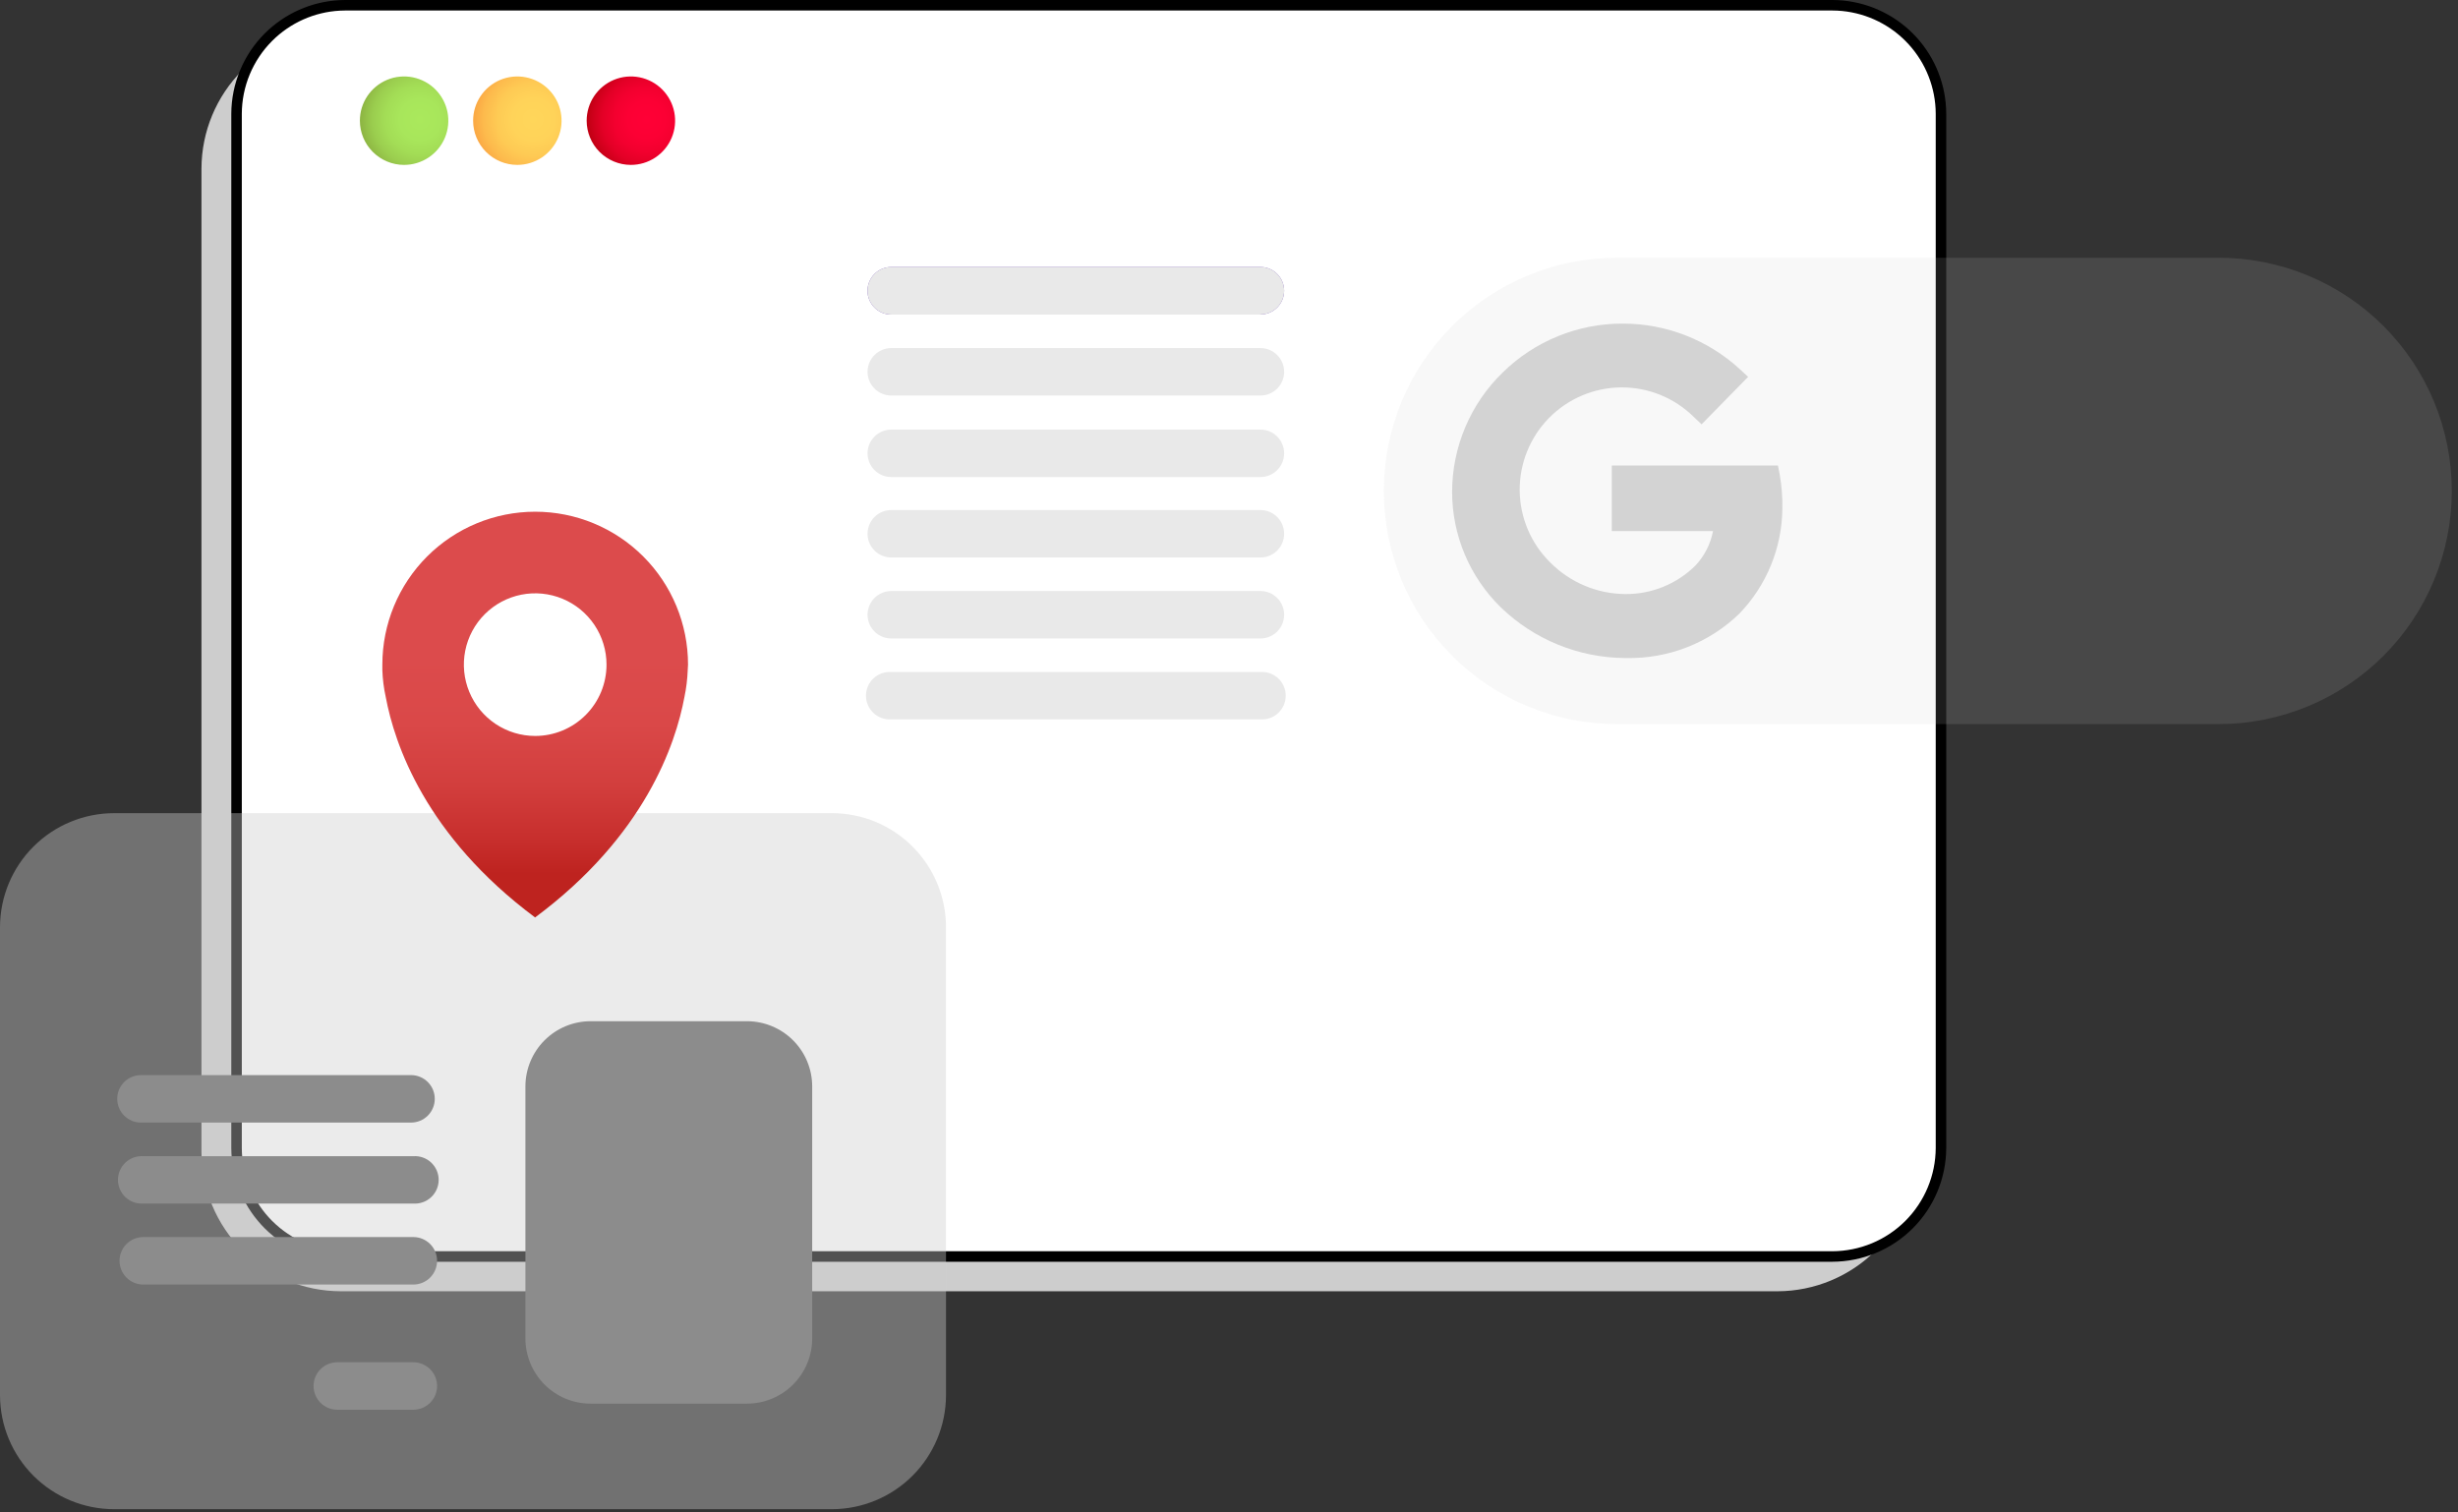 <svg width="234" height="144" viewBox="0 0 234 144" fill="none" xmlns="http://www.w3.org/2000/svg">
<rect x="0" y="0" width="234" height="144" fill="#333333" stroke="none"/>
<path d="M169.23 122.94H32.42C28.912 122.929 25.55 121.531 23.07 119.05C20.589 116.57 19.191 113.208 19.18 109.7V16.04C19.191 12.532 20.589 9.17 23.07 6.689C25.55 4.209 28.912 2.81 32.42 2.8H169.23C172.738 2.81 176.1 4.209 178.581 6.689C181.061 9.17 182.46 12.532 182.47 16.04V109.7C182.46 113.208 181.061 116.57 178.581 119.05C176.1 121.531 172.738 122.929 169.23 122.94Z" fill="#CDCDCD"/>
<path d="M174.439 0.5L174.951 0.514C177.504 0.647 179.926 1.72 181.743 3.537C183.559 5.354 184.633 7.775 184.766 10.329L184.78 10.842V109.3C184.769 112.038 183.677 114.66 181.74 116.596C179.802 118.531 177.178 119.622 174.439 119.63H32.851C30.113 119.622 27.49 118.532 25.554 116.596C23.739 114.781 22.667 112.362 22.534 109.811L22.52 109.299V10.842C22.528 8.103 23.619 5.478 25.554 3.541C27.369 1.725 29.788 0.65 32.339 0.515L32.852 0.5H174.439Z" fill="white" stroke="black"/>
<path d="M165.14 88.32C164.947 89.716 164.319 91.017 163.347 92.038C162.374 93.059 161.106 93.749 159.72 94.01C161.127 94.27 162.413 94.974 163.392 96.017C164.371 97.061 164.99 98.389 165.16 99.81C165.351 98.412 165.977 97.11 166.95 96.088C167.923 95.067 169.193 94.378 170.58 94.12C169.174 93.858 167.889 93.154 166.91 92.111C165.932 91.068 165.312 89.74 165.14 88.32Z" fill="white"/>
<path opacity="0.35" d="M211.21 68.94H153.94C148.052 68.94 142.406 66.601 138.242 62.438C134.079 58.275 131.74 52.628 131.74 46.74C131.74 40.852 134.079 35.206 138.242 31.042C142.406 26.879 148.052 24.54 153.94 24.54H211.21C217.098 24.54 222.745 26.879 226.908 31.042C231.071 35.206 233.41 40.852 233.41 46.74C233.41 52.628 231.071 58.275 226.908 62.438C222.745 66.601 217.098 68.94 211.21 68.94Z" fill="#CECECE" fill-opacity="0.4"/>
<path d="M119.98 29.95H84.85C84.249 29.95 83.673 29.711 83.248 29.287C82.824 28.862 82.585 28.286 82.585 27.685C82.585 27.084 82.824 26.508 83.248 26.083C83.673 25.659 84.249 25.42 84.85 25.42H119.99C120.589 25.42 121.164 25.658 121.588 26.082C122.012 26.506 122.25 27.081 122.25 27.68C122.25 28.279 122.012 28.854 121.588 29.278C121.164 29.702 120.589 29.94 119.99 29.94L119.98 29.95Z" fill="#7857B7"/>
<path d="M119.98 37.66H84.85C84.553 37.66 84.26 37.602 83.986 37.488C83.711 37.374 83.462 37.208 83.252 36.998C83.042 36.788 82.876 36.539 82.762 36.265C82.649 35.991 82.59 35.697 82.59 35.4C82.59 35.103 82.649 34.809 82.762 34.535C82.876 34.261 83.042 34.012 83.252 33.802C83.462 33.592 83.711 33.426 83.986 33.312C84.26 33.199 84.553 33.14 84.85 33.14H119.99C120.59 33.14 121.165 33.378 121.588 33.802C122.012 34.226 122.25 34.801 122.25 35.4C122.25 35.999 122.012 36.574 121.588 36.998C121.165 37.422 120.59 37.66 119.99 37.66H119.98Z" fill="#E9E9E9"/>
<path d="M119.98 45.42H84.85C84.251 45.42 83.676 45.182 83.252 44.758C82.828 44.334 82.59 43.759 82.59 43.16C82.59 42.56 82.828 41.986 83.252 41.562C83.676 41.138 84.251 40.9 84.85 40.9H119.99C120.59 40.9 121.165 41.138 121.588 41.562C122.012 41.986 122.25 42.56 122.25 43.16C122.25 43.759 122.012 44.334 121.588 44.758C121.165 45.182 120.59 45.42 119.99 45.42H119.98Z" fill="#E9E9E9"/>
<path d="M119.98 53.08H84.85C84.251 53.08 83.676 52.842 83.252 52.418C82.828 51.994 82.59 51.419 82.59 50.82C82.59 50.221 82.828 49.646 83.252 49.222C83.676 48.798 84.251 48.56 84.85 48.56H119.99C120.59 48.56 121.165 48.798 121.588 49.222C122.012 49.646 122.25 50.221 122.25 50.82C122.25 51.419 122.012 51.994 121.588 52.418C121.165 52.842 120.59 53.08 119.99 53.08H119.98Z" fill="#E9E9E9"/>
<path d="M119.98 60.79H84.85C84.553 60.79 84.26 60.732 83.986 60.618C83.711 60.504 83.462 60.338 83.252 60.128C83.042 59.918 82.876 59.669 82.762 59.395C82.649 59.121 82.59 58.827 82.59 58.53C82.59 58.233 82.649 57.939 82.762 57.665C82.876 57.391 83.042 57.142 83.252 56.932C83.462 56.722 83.711 56.556 83.986 56.442C84.26 56.328 84.553 56.27 84.85 56.27H119.99C120.59 56.27 121.165 56.508 121.588 56.932C122.012 57.356 122.25 57.931 122.25 58.53C122.25 59.129 122.012 59.704 121.588 60.128C121.165 60.552 120.59 60.79 119.99 60.79H119.98Z" fill="#E9E9E9"/>
<path d="M119.98 68.49H84.85C84.541 68.511 84.232 68.468 83.94 68.364C83.649 68.26 83.382 68.097 83.156 67.885C82.93 67.674 82.75 67.418 82.627 67.135C82.504 66.851 82.44 66.544 82.44 66.235C82.44 65.926 82.504 65.62 82.627 65.336C82.75 65.052 82.93 64.796 83.156 64.585C83.382 64.373 83.649 64.211 83.94 64.107C84.232 64.003 84.541 63.959 84.85 63.98H119.99C120.299 63.959 120.609 64.003 120.9 64.107C121.192 64.211 121.458 64.373 121.684 64.585C121.91 64.796 122.091 65.052 122.214 65.336C122.337 65.62 122.4 65.926 122.4 66.235C122.4 66.544 122.337 66.851 122.214 67.135C122.091 67.418 121.91 67.674 121.684 67.885C121.458 68.097 121.192 68.26 120.9 68.364C120.609 68.468 120.299 68.511 119.99 68.49H119.98Z" fill="#E9E9E9"/>
<path d="M79.21 143.69H10.85C7.976 143.685 5.221 142.541 3.187 140.51C1.154 138.478 0.008 135.724 0 132.85V88.27C0.005 85.394 1.15 82.637 3.184 80.604C5.217 78.57 7.974 77.425 10.85 77.42H79.22C82.093 77.428 84.845 78.572 86.876 80.604C88.907 82.635 90.052 85.387 90.06 88.26V132.84C90.052 135.715 88.906 138.47 86.873 140.503C84.84 142.536 82.085 143.682 79.21 143.69Z" fill="#CECECE" fill-opacity="0.4"/>
<path d="M39.13 106.88H13.42C12.821 106.88 12.246 106.642 11.822 106.218C11.398 105.794 11.16 105.219 11.16 104.62C11.16 104.02 11.398 103.446 11.822 103.022C12.246 102.598 12.821 102.36 13.42 102.36H39.13C39.73 102.36 40.304 102.598 40.728 103.022C41.152 103.446 41.39 104.02 41.39 104.62C41.39 105.219 41.152 105.794 40.728 106.218C40.304 106.642 39.73 106.88 39.13 106.88Z" fill="#8C8C8C"/>
<path d="M39.35 114.59H13.64C13.332 114.61 13.022 114.567 12.73 114.463C12.439 114.359 12.172 114.196 11.946 113.985C11.72 113.774 11.54 113.518 11.417 113.234C11.293 112.95 11.23 112.644 11.23 112.335C11.23 112.025 11.293 111.719 11.417 111.435C11.54 111.151 11.72 110.896 11.946 110.684C12.172 110.473 12.439 110.31 12.73 110.206C13.022 110.102 13.332 110.059 13.64 110.08H39.35C39.659 110.059 39.969 110.102 40.26 110.206C40.552 110.31 40.819 110.473 41.044 110.684C41.27 110.896 41.451 111.151 41.574 111.435C41.697 111.719 41.761 112.025 41.761 112.335C41.761 112.644 41.697 112.95 41.574 113.234C41.451 113.518 41.27 113.774 41.044 113.985C40.819 114.196 40.552 114.359 40.26 114.463C39.969 114.567 39.659 114.61 39.35 114.59Z" fill="#8C8C8C"/>
<path d="M39.35 122.3H13.64C13.04 122.3 12.466 122.062 12.042 121.638C11.618 121.214 11.38 120.639 11.38 120.04C11.38 119.44 11.618 118.866 12.042 118.442C12.466 118.018 13.04 117.78 13.64 117.78H39.35C39.949 117.78 40.524 118.018 40.948 118.442C41.372 118.866 41.61 119.44 41.61 120.04C41.61 120.639 41.372 121.214 40.948 121.638C40.524 122.062 39.949 122.3 39.35 122.3Z" fill="#8C8C8C"/>
<path d="M39.35 134.22H32.11C31.511 134.22 30.936 133.982 30.512 133.558C30.088 133.134 29.85 132.559 29.85 131.96C29.85 131.36 30.088 130.785 30.512 130.362C30.936 129.938 31.511 129.7 32.11 129.7H39.35C39.95 129.7 40.524 129.938 40.948 130.362C41.372 130.785 41.61 131.36 41.61 131.96C41.61 132.559 41.372 133.134 40.948 133.558C40.524 133.982 39.95 134.22 39.35 134.22Z" fill="#8C8C8C"/>
<path d="M71.13 133.64H56.21C54.565 133.635 52.989 132.977 51.828 131.811C50.668 130.644 50.017 129.065 50.02 127.42V103.42C50.025 101.78 50.679 100.209 51.839 99.049C52.999 97.889 54.57 97.235 56.21 97.23H71.13C72.77 97.235 74.341 97.889 75.501 99.049C76.661 100.209 77.315 101.78 77.32 103.42V127.42C77.323 129.065 76.672 130.644 75.512 131.811C74.351 132.977 72.775 133.635 71.13 133.64Z" fill="#8C8C8C"/>
<path d="M65.5 63.27C65.5 59.411 63.967 55.71 61.238 52.981C58.51 50.253 54.809 48.72 50.95 48.72C47.091 48.72 43.39 50.253 40.661 52.981C37.933 55.71 36.4 59.411 36.4 63.27C36.4 63.27 36.4 63.46 36.4 63.81C36.429 64.664 36.536 65.514 36.72 66.35C37.56 70.86 40.51 79.58 50.94 87.35C61.36 79.61 64.32 70.89 65.16 66.35C65.335 65.513 65.439 64.664 65.47 63.81C65.5 63.42 65.5 63.27 65.5 63.27ZM50.95 70.07C49.607 70.07 48.294 69.671 47.178 68.925C46.061 68.179 45.191 67.119 44.677 65.878C44.163 64.637 44.028 63.272 44.29 61.955C44.552 60.638 45.199 59.428 46.149 58.478C47.098 57.529 48.308 56.882 49.625 56.62C50.942 56.358 52.308 56.493 53.548 57.007C54.789 57.52 55.849 58.391 56.596 59.507C57.342 60.624 57.74 61.937 57.74 63.28C57.74 65.081 57.025 66.808 55.751 68.081C54.478 69.354 52.751 70.07 50.95 70.07Z" fill="url(#paint0_linear_0_1)"/>
<path d="M119.98 29.95H84.85C84.249 29.95 83.673 29.711 83.248 29.287C82.824 28.862 82.585 28.286 82.585 27.685C82.585 27.084 82.824 26.508 83.248 26.083C83.673 25.659 84.249 25.42 84.85 25.42H119.99C120.589 25.42 121.164 25.658 121.588 26.082C122.012 26.506 122.25 27.081 122.25 27.68C122.25 28.279 122.012 28.854 121.588 29.278C121.164 29.702 120.589 29.94 119.99 29.94L119.98 29.95Z" fill="#E9E9E9"/>
<path d="M53.48 29.95H38.29C37.691 29.95 37.116 29.712 36.692 29.288C36.268 28.864 36.03 28.289 36.03 27.69C36.03 27.09 36.268 26.515 36.692 26.092C37.116 25.668 37.691 25.43 38.29 25.43H53.48C54.08 25.43 54.654 25.668 55.078 26.092C55.502 26.515 55.74 27.09 55.74 27.69C55.74 28.289 55.502 28.864 55.078 29.288C54.654 29.712 54.08 29.95 53.48 29.95Z" fill="white"/>
<path d="M44.16 37.66H38.29C37.691 37.66 37.116 37.422 36.692 36.998C36.268 36.574 36.03 35.999 36.03 35.4C36.03 34.801 36.268 34.226 36.692 33.802C37.116 33.378 37.691 33.14 38.29 33.14H44.16C44.76 33.14 45.334 33.378 45.758 33.802C46.182 34.226 46.42 34.801 46.42 35.4C46.42 35.999 46.182 36.574 45.758 36.998C45.334 37.422 44.76 37.66 44.16 37.66Z" fill="white"/>
<path d="M169.43 45.2L169.26 44.32H153.44V50.56H163.08C162.845 51.784 162.27 52.918 161.42 53.83C160.544 54.703 159.503 55.394 158.358 55.862C157.213 56.331 155.987 56.568 154.75 56.56C152.061 56.546 149.486 55.468 147.59 53.56C145.748 51.753 144.7 49.288 144.675 46.707C144.651 44.127 145.653 41.642 147.46 39.8C149.268 37.958 151.733 36.91 154.313 36.885C156.894 36.861 159.378 37.863 161.22 39.67L161.99 40.4L166.42 35.88L165.6 35.12C162.58 32.36 158.641 30.824 154.55 30.81H154.48C150.21 30.799 146.108 32.469 143.06 35.46C141.538 36.937 140.327 38.704 139.499 40.657C138.671 42.61 138.243 44.709 138.24 46.83C138.241 48.88 138.653 50.91 139.449 52.799C140.246 54.688 141.413 56.398 142.88 57.83C146.043 60.888 150.261 62.614 154.66 62.65H154.85C156.831 62.689 158.8 62.336 160.643 61.61C162.487 60.883 164.168 59.8 165.59 58.42C168.183 55.733 169.647 52.154 169.68 48.42C169.699 47.341 169.615 46.263 169.43 45.2Z" fill="#D3D3D3"/>
<path d="M49.25 15.7C50.083 15.7 50.897 15.453 51.589 14.99C52.281 14.528 52.821 13.87 53.14 13.101C53.458 12.332 53.542 11.485 53.379 10.668C53.217 9.852 52.816 9.102 52.227 8.513C51.638 7.924 50.888 7.523 50.071 7.361C49.255 7.198 48.408 7.282 47.639 7.6C46.87 7.919 46.212 8.459 45.75 9.151C45.287 9.843 45.04 10.657 45.04 11.49C45.04 12.606 45.484 13.677 46.273 14.467C47.063 15.256 48.133 15.7 49.25 15.7Z" fill="url(#paint1_radial_0_1)"/>
<path d="M38.46 15.7C39.293 15.702 40.108 15.457 40.802 14.995C41.496 14.534 42.037 13.877 42.357 13.108C42.677 12.339 42.762 11.492 42.601 10.675C42.439 9.857 42.039 9.106 41.451 8.516C40.862 7.927 40.112 7.525 39.295 7.361C38.478 7.198 37.631 7.281 36.861 7.599C36.092 7.918 35.434 8.457 34.971 9.15C34.507 9.842 34.26 10.657 34.26 11.49C34.26 12.605 34.702 13.674 35.49 14.463C36.277 15.252 37.345 15.697 38.46 15.7Z" fill="url(#paint2_radial_0_1)"/>
<path d="M60.04 15.7C60.874 15.704 61.69 15.46 62.385 15C63.079 14.54 63.622 13.884 63.944 13.115C64.266 12.346 64.352 11.499 64.192 10.681C64.031 9.863 63.632 9.111 63.044 8.52C62.456 7.929 61.706 7.526 60.889 7.362C60.072 7.198 59.224 7.28 58.454 7.598C57.683 7.916 57.025 8.456 56.561 9.149C56.097 9.841 55.85 10.656 55.85 11.49C55.85 12.603 56.291 13.671 57.076 14.46C57.861 15.249 58.927 15.694 60.04 15.7Z" fill="url(#paint3_radial_0_1)"/>
<defs>
<linearGradient id="paint0_linear_0_1" x1="50.95" y1="58.37" x2="50.95" y2="93.34" gradientUnits="userSpaceOnUse">
<stop offset="0.12" stop-color="#DC4B4C"/>
<stop offset="0.3" stop-color="#DA4848"/>
<stop offset="0.47" stop-color="#D23E3D"/>
<stop offset="0.63" stop-color="#C62D2B"/>
<stop offset="0.71" stop-color="#BE231F"/>
</linearGradient>
<radialGradient id="paint1_radial_0_1" cx="0" cy="0" r="1" gradientUnits="userSpaceOnUse" gradientTransform="translate(50.754 11.368) scale(5.56)">
<stop stop-color="#FFD65A"/>
<stop offset="0.36" stop-color="#FFD359"/>
<stop offset="0.62" stop-color="#FECA54"/>
<stop offset="0.84" stop-color="#FDBB4D"/>
<stop offset="1" stop-color="#FBAA45"/>
</radialGradient>
<radialGradient id="paint2_radial_0_1" cx="0" cy="0" r="1" gradientUnits="userSpaceOnUse" gradientTransform="translate(39.964 11.368) scale(5.56)">
<stop stop-color="#AAE95C"/>
<stop offset="0.35" stop-color="#A8E65B"/>
<stop offset="0.59" stop-color="#A3DD56"/>
<stop offset="0.8" stop-color="#9BCE4F"/>
<stop offset="0.99" stop-color="#8FB844"/>
<stop offset="1" stop-color="#8EB744"/>
</radialGradient>
<radialGradient id="paint3_radial_0_1" cx="0" cy="0" r="1" gradientUnits="userSpaceOnUse" gradientTransform="translate(61.544 11.368) scale(5.56 5.56)">
<stop stop-color="#FF0036"/>
<stop offset="0.32" stop-color="#FC0034"/>
<stop offset="0.55" stop-color="#F3002F"/>
<stop offset="0.75" stop-color="#E40027"/>
<stop offset="0.92" stop-color="#CE001B"/>
<stop offset="1" stop-color="#C20014"/>
</radialGradient>
</defs>
</svg>
